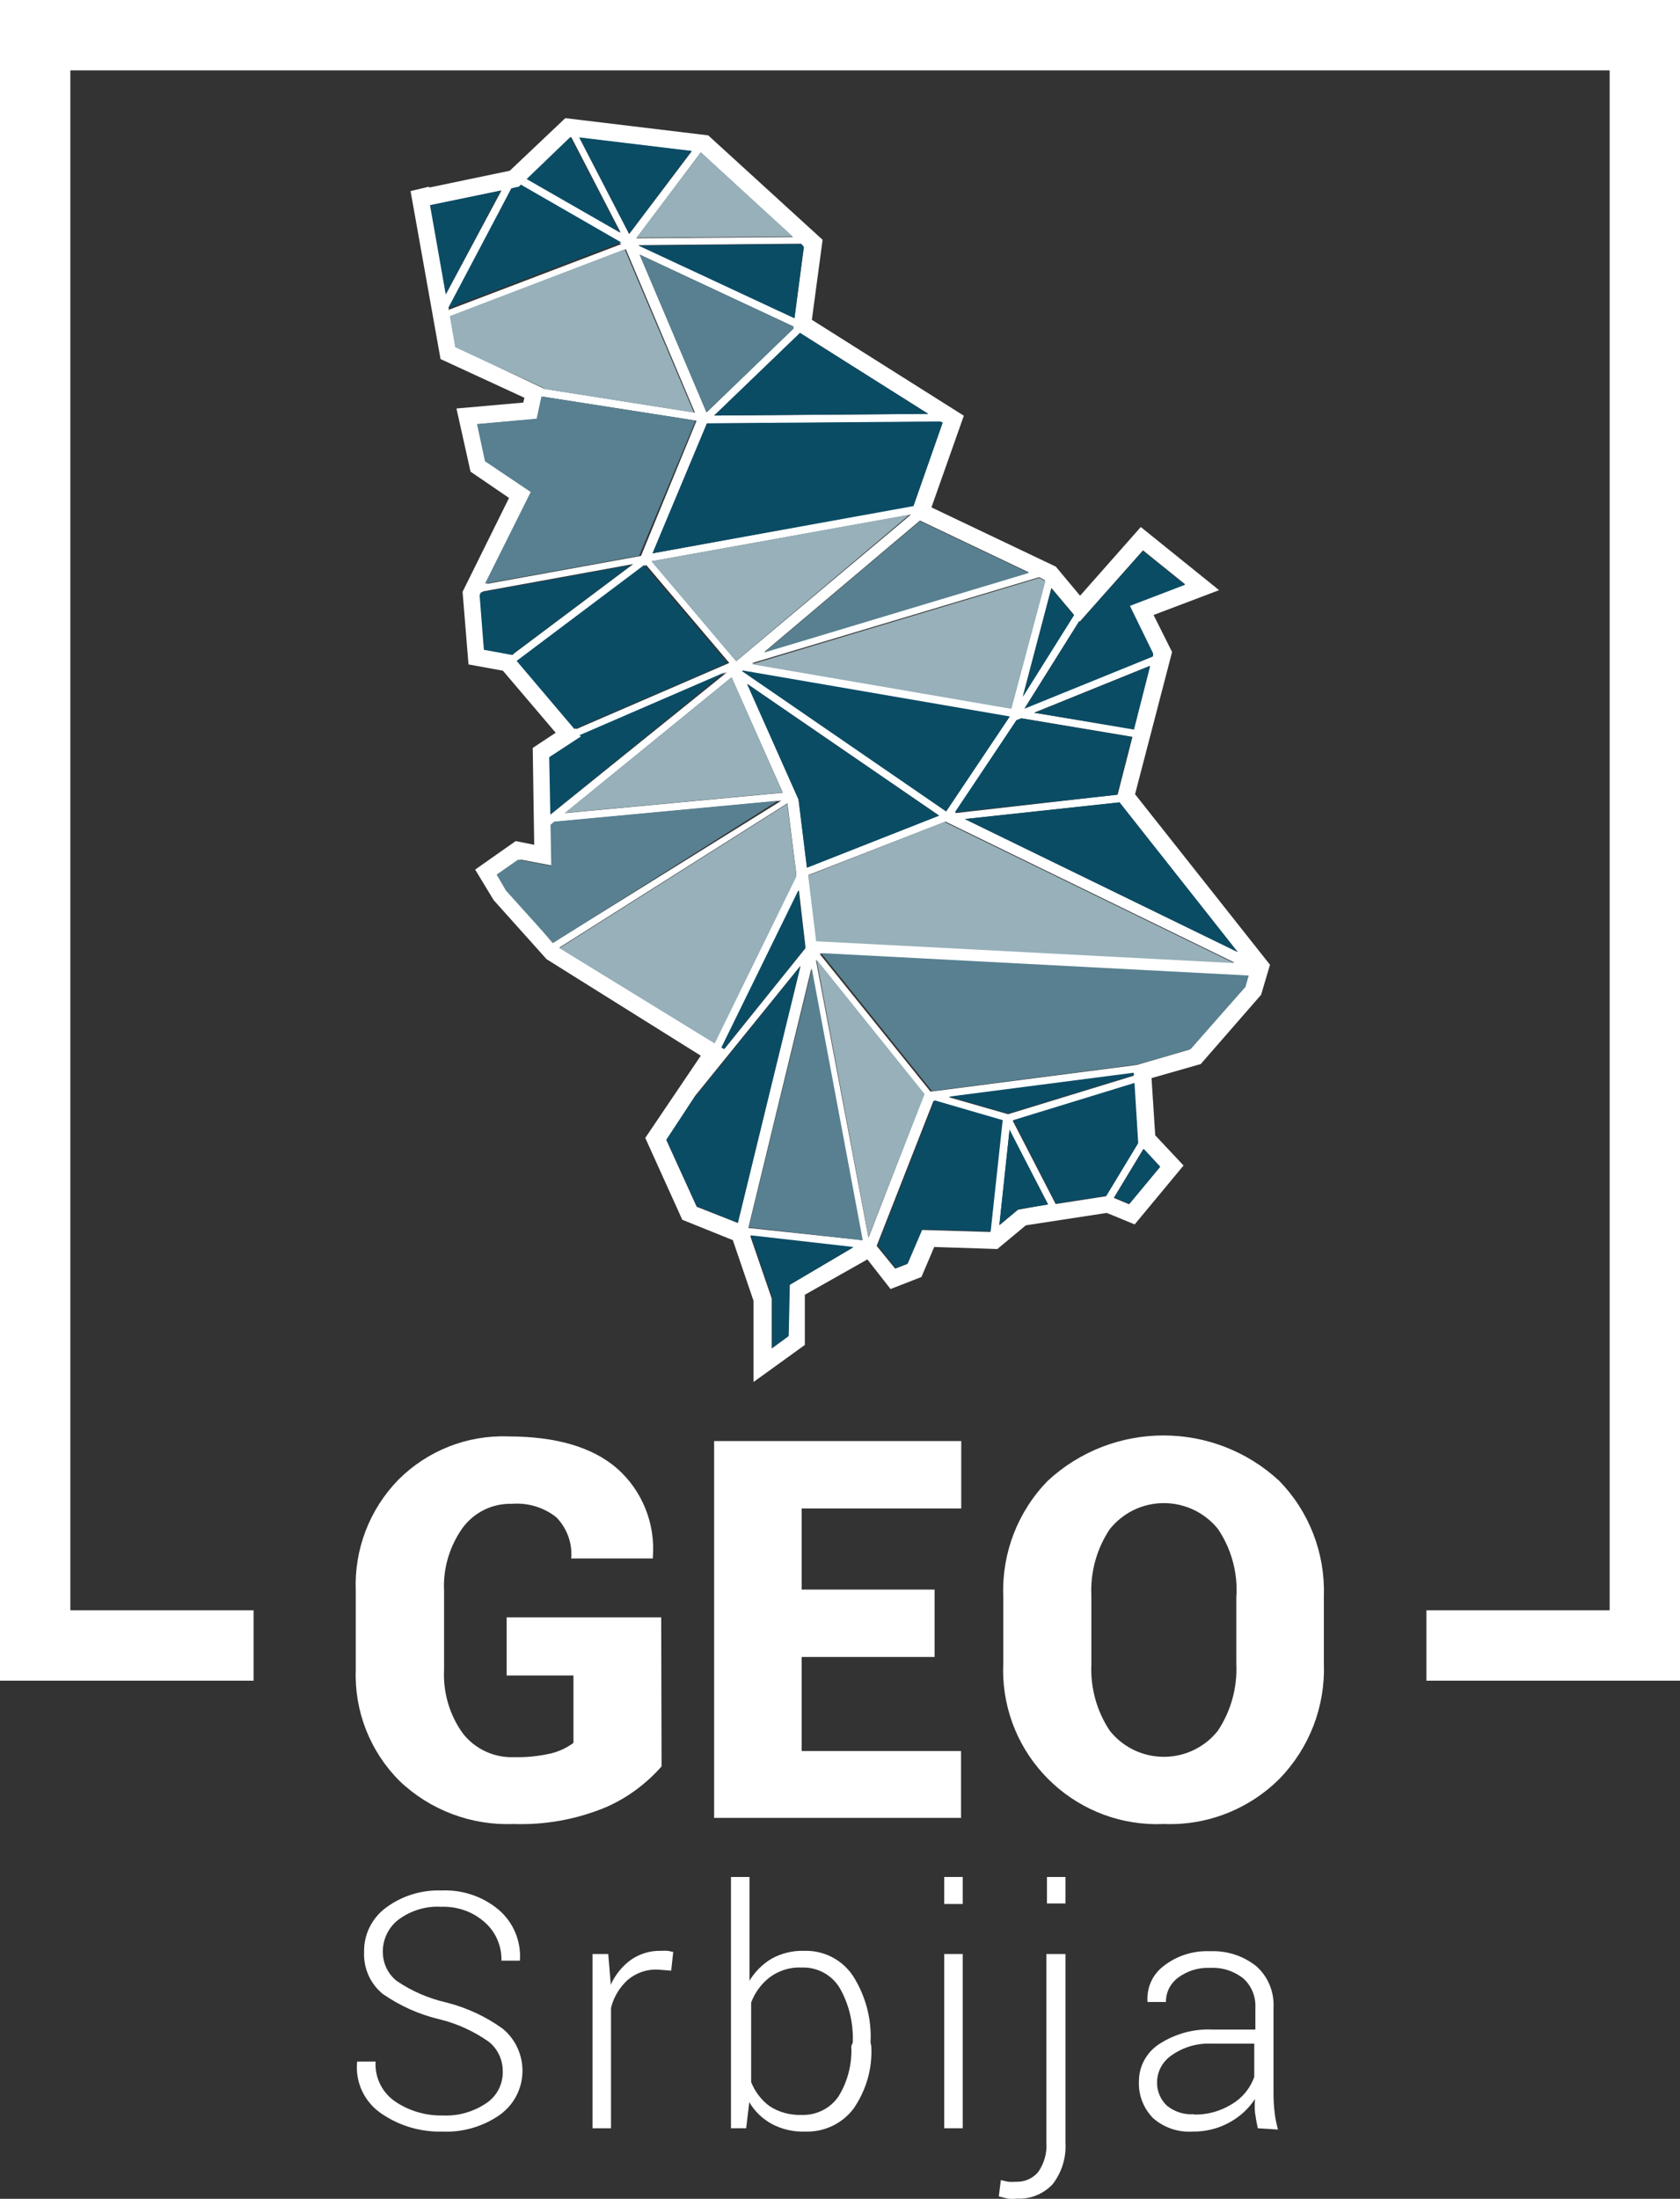 <?xml version="1.0" encoding="UTF-8"?>
<svg id="Layer_2" data-name="Layer 2" xmlns="http://www.w3.org/2000/svg" viewBox="0 0 90.76 118.74">
  <rect x="0" y="0" width="90.76" height="118.74" fill="#333333" stroke="none"/>
  <defs>
    <style>
      .cls-1 {
        fill: #fff;
      }

      .cls-2 {
        fill: #97b0ba;
      }

      .cls-3 {
        fill: #588090;
      }

      .cls-4 {
        fill: #0b4c65;
      }
    </style>
  </defs>
  <g id="Layer_1-2" data-name="Layer 1">
    <g>
      <polygon class="cls-1" points="90.76 90.76 77.06 90.76 77.06 86.96 86.96 86.96 86.96 3.8 3.8 3.8 3.8 86.96 13.7 86.96 13.7 90.76 0 90.76 0 0 90.76 0 90.76 90.76"/>
      <path class="cls-1" d="m61.32,42.89l2-7.68-1-2,3.54-1.34-4.23-3.41-3.28,3.71-1.31-1.57-6.72-3.2,1.75-4.95-8.21-5.18.58-4.32-6.18-5.64-7.72-.93-3,2.84-4.36.91v-.05l-1,.24.09.5h0l1.53,8.57,4.53,2.09-.06.26-3.61.32.76,3.41,2.08,1.42-2.51,5.07.32,3.92,1.86.34,2.85,3.35-1.24.82.08,5.23-1-.2-2.19,1.54,1,1.65,2.86,3.19,8.33,5.21-3,4.44,2,4.42,2.73,1.1,1.12,3.28v4.38l2.77-2v-2.71l3.38-1.91,1.25,1.6,1.67-.65.69-1.62,3.41.11,1.54-1.28,4.37-.67,1.51.62,2.64-3.18-1.53-1.63-.2-3.09,2.66-.76,3.26-3.74.48-1.62-7.29-9.21Zm5.54,8.52l-14.73-7.18,8.35-.9,6.38,8.08Zm-23.72-8.24l-2.77-6.24,10.36,7.11-7.13,2.81-.46-3.68Zm.37,7.93v.11l-4.37,5.43-.14-.08,4.16-8.49.35,3.03Zm11.4-12.2h0l.27-.11,6,1-.8,3.12-8.77,1,3.3-5.01Zm-.37-.2l-3.42,5.11-11-7.58h0l14.41,2.48h0Zm-14.76-3h0l-4.57-5.39,14-2.52-9.43,7.91Zm2.51,7.11l-11.77,1.1,9-7.33,2.77,6.23Zm8.79,1.56h0l15.61,7.61-22.57-1.18-.44-3.55,7.4-2.88Zm10.18-5l-5.4-.88,6.25-2.53-.85,3.41Zm-2.93-5.8l3.42-3.85,2.27,1.83-3,1.14,1.27,2.59v.15l-6.93,2.81,2.95-4.71.02.04Zm-.31-.37l-2.76,4.4,1.54-5.85,1.22,1.45Zm-1.57-1.87h0l-1.83,6.89-14-2.41,15.52-4.64.31.16Zm-.87-.42l-14.29,4.3,8.41-7.1,5.88,2.8Zm-4.65-8.1l-1.58,4.49-14.09,2.58,2.93-7,12.61-.1.13.03Zm-8.07-5.06l-4.69,4.52-3.61-8.52,8.3,3.88v.11h0Zm7.29,4.6l-11.56.09,4.63-4.46,6.93,4.37Zm-6.72-9l-.51,3.82-8.43-3.93,8.79-.08.15.19Zm-.6-.55l-8.45.07,3.48-4.64,4.97,4.57Zm-5.46-4.63l-3.38,4.47-2.69-5.2,6.07.73Zm-6.51-.77l2.67,5.16-5-2.89,2.33-2.27Zm-7.59,3.68l3.82-.79-3,5.6-.82-4.81Zm1,5.54l3.36-6.45h.41l.11-.11,5.42,3.12-9.35,3.56.05-.12Zm.38,2.13l-.3-1.68,9.46-3.61,3.73,8.82-8.13-1.28h0l-4.76-2.25Zm4.07,7.82l-2.46-1.66-.44-2,3.22-.29.27-1.2,8.32,1.3-3,7.3-8.32,1.51,2.41-4.96Zm-1,8.79l-1.48-.27-.23-3,.07-.15,8.13-1.48-6.48,4.86v.04Zm.29.33l6.9-5.18,4.49,5.29-8.26,3.57-3.13-3.68Zm3.47,4.08l-.06-.07,7.86-3.4-9.52,7.67h0l-.05-3.09,1.77-1.11Zm-4,8.32l-.51-.86,1.16-.81,1.79.34v-2.22l.2-.17,12.09-1.13-12.35,7.68-2.38-2.83Zm2.74,3.08l12.32-7.79.48,3.82v.09l-4.41,9-8.39-5.12Zm7.42,14l-1.64-3.6,1.56-2.4h0l5.67-7-3.37,13.87-2.22-.87Zm5,4.23l-.06,2.77-.89.65v-2.7l-1.16-3.38,5.55.63-3.44,2.03Zm-2.21-3.09l3.4-14,2.75,14.66-6.15-.66Zm3.65-14.47l5.84,7.27-3,7.73-2.84-15Zm9.42,14.69l-3.7-.11-.79,1.84-.65.25-1-1.23,3.07-7.83,3.68,1.07-.61,6.01Zm-2.25-7.28l10-1.29v.13l-6.79,2.08-3.21-.92Zm3.74,6.08l-1,.84.55-5.14,2.08,4-1.63.3Zm4.76-.73l-2.72.42-2.32-4.5,6.55-2,.21,3.24-1.72,2.84Zm2.91-1.57l-1.67,2-.82-.34,1.59-2.63.9.97Zm4.6-9.72l-3,3.37-2.85.83-11.14,1.44-6-7.45,23.11,1.21-.12.6Z"/>
      <polygon class="cls-4" points="61.26 58.06 54.45 60.14 51.27 59.22 61.24 57.93 61.26 58.06"/>
      <polygon class="cls-4" points="62.68 63 61.02 65.01 60.2 64.67 61.79 62.04 62.68 63"/>
      <polygon class="cls-4" points="61.49 61.72 59.77 64.57 57.05 64.99 54.74 60.49 61.29 58.48 61.49 61.72"/>
      <polygon class="cls-4" points="56.61 65.05 55.02 65.3 53.99 66.14 54.54 61 56.61 65.05"/>
      <polygon class="cls-4" points="54.17 60.49 53.52 66.5 49.83 66.39 49.04 68.23 48.39 68.48 47.42 67.25 50.49 59.42 54.17 60.49"/>
      <polygon class="cls-4" points="46.11 67.34 42.67 69.37 42.61 72.14 41.72 72.79 41.73 70.09 40.56 66.71 46.11 67.34"/>
      <polygon class="cls-4" points="43.25 52.17 39.86 66.04 37.64 65.14 36 61.54 37.55 59.2 37.58 59.21 43.25 52.17"/>
      <polygon class="cls-2" points="49.95 59.08 46.92 66.81 44.11 51.81 49.95 59.08"/>
      <polygon class="cls-3" points="46.61 66.98 40.45 66.28 43.86 52.32 46.61 66.98"/>
      <polygon class="cls-3" points="67.46 52.68 67.29 53.28 64.33 56.65 61.49 57.48 50.35 58.92 44.36 51.47 67.46 52.68"/>
      <polygon class="cls-4" points="66.86 51.41 52.12 44.23 60.48 43.33 66.86 51.41"/>
      <polygon class="cls-2" points="66.67 52.01 44.09 50.83 43.66 47.28 51.08 44.36 51.05 44.4 66.67 52.01"/>
      <polygon class="cls-4" points="43.5 51.11 43.48 51.22 39.11 56.65 38.97 56.57 43.13 48.08 43.5 51.11"/>
      <polygon class="cls-2" points="43.03 47.32 38.61 56.35 30.22 51.2 42.53 43.41 43.02 47.23 43.03 47.32"/>
      <polygon class="cls-3" points="42.03 43.24 29.88 50.92 27.33 48.09 26.83 47.23 27.99 46.42 29.78 46.76 29.74 44.54 29.94 44.37 42.03 43.24"/>
      <polygon class="cls-4" points="39.17 36.3 29.75 43.97 29.73 43.98 29.67 40.89 31.38 39.77 31.31 39.7 39.17 36.3"/>
      <polygon class="cls-2" points="42.28 42.8 30.52 43.9 39.53 36.57 42.28 42.8"/>
      <polygon class="cls-4" points="62.14 35.96 61.26 39.4 55.89 38.49 62.14 35.96"/>
      <polygon class="cls-4" points="61.14 39.8 60.35 42.92 51.58 43.87 54.9 38.91 54.89 38.9 55.17 38.79 61.14 39.8"/>
      <polygon class="cls-4" points="50.73 44.05 43.59 46.86 43.14 43.18 40.36 36.94 50.73 44.05"/>
      <polygon class="cls-4" points="54.55 38.69 54.54 38.71 51.11 43.82 40.08 36.24 40.14 36.21 54.55 38.69"/>
      <polygon class="cls-4" points="58.02 33.23 55.26 37.63 56.8 31.78 58.02 33.23"/>
      <polygon class="cls-4" points="61.04 32.72 62.3 35.31 62.27 35.46 55.35 38.27 58.3 33.56 58.33 33.6 61.74 29.75 64.02 31.58 61.04 32.72"/>
      <polygon class="cls-2" points="56.48 31.39 54.64 38.28 40.61 35.87 56.14 31.21 56.45 31.36 56.48 31.39"/>
      <polygon class="cls-3" points="55.58 30.94 41.28 35.24 49.7 28.14 55.58 30.94"/>
      <polygon class="cls-2" points="49.14 27.79 39.78 35.69 39.75 35.7 35.19 30.31 49.14 27.79"/>
      <polygon class="cls-4" points="34.11 30.51 27.63 35.37 27.61 35.36 26.14 35.09 25.91 32.14 25.98 31.99 34.11 30.51"/>
      <polygon class="cls-4" points="39.3 35.8 31.03 39.37 27.91 35.69 34.8 30.51 39.3 35.8"/>
      <polygon class="cls-4" points="50.14 22.35 38.58 22.44 43.22 17.98 50.14 22.35"/>
      <polygon class="cls-4" points="50.92 22.84 49.35 27.33 35.25 29.88 38.19 22.86 50.8 22.76 50.92 22.84"/>
      <polygon class="cls-3" points="37.58 22.71 34.53 30.01 26.2 31.52 28.67 26.57 26.2 24.91 25.77 22.9 28.99 22.61 29.25 21.41 37.58 22.71"/>
      <polygon class="cls-4" points="27.05 10.29 24.08 15.89 23.23 11.08 27.05 10.29"/>
      <polygon class="cls-4" points="33.49 12.56 28.45 9.67 30.81 7.4 33.49 12.56"/>
      <polygon class="cls-4" points="33.56 13.09 24.22 16.65 24.22 16.62 27.63 10.17 27.83 10.12 28.03 10.08 28.14 9.97 33.56 13.09"/>
      <polygon class="cls-2" points="29.36 21 29.36 20.95 24.59 18.75 24.3 17.07 33.75 13.46 37.49 22.28 29.36 21"/>
      <polygon class="cls-3" points="42.84 17.74 42.86 17.75 38.17 22.27 34.55 13.75 42.86 17.63 42.84 17.74"/>
      <polygon class="cls-4" points="43.42 13.32 42.92 17.19 34.49 13.26 43.28 13.18 43.42 13.32"/>
      <polygon class="cls-2" points="42.83 12.77 34.38 12.84 37.86 8.23 42.83 12.77"/>
      <polygon class="cls-4" points="37.36 8.15 33.99 12.62 31.3 7.42 37.36 8.15"/>
      <path class="cls-1" d="m35.74,95.39c-.83.94-1.85,1.7-3,2.2-1.58.66-3.29.97-5,.91-2.28.09-4.51-.75-6.16-2.33-1.59-1.59-2.44-3.76-2.36-6v-4.26c-.09-2.23.74-4.4,2.3-6,1.57-1.57,3.71-2.42,5.93-2.34,2.6,0,4.57.58,5.9,1.74,1.35,1.2,2.06,2.97,1.92,4.77v.08h-4.41c.07-.82-.23-1.63-.8-2.22-.68-.54-1.54-.8-2.41-.73-1.05-.03-2.04.46-2.66,1.3-.7.99-1.06,2.18-1,3.39v4.27c-.06,1.22.29,2.42,1,3.42.67.87,1.72,1.35,2.81,1.3.67.02,1.35-.06,2-.21.43-.11.83-.3,1.18-.56v-3.64h-3.61v-3.14h8.35l.02,8.05Z"/>
      <path class="cls-1" d="m50.49,89.48h-7.18v5.08h8.61v3.61h-13.34v-20.35h13.35v3.64h-8.62v4.38h7.18v3.64Z"/>
      <path class="cls-1" d="m71.52,89.85c.08,2.31-.78,4.54-2.39,6.2-1.65,1.65-3.91,2.54-6.24,2.45-4.59.21-8.48-3.34-8.69-7.93-.01-.24-.01-.48,0-.72v-3.68c-.08-2.31.79-4.55,2.4-6.2,3.53-3.27,8.98-3.27,12.51,0,1.61,1.65,2.48,3.89,2.41,6.2v3.68Zm-4.72-3.7c.06-1.27-.29-2.53-1-3.58-1.3-1.61-3.66-1.87-5.27-.57-.21.17-.4.36-.57.57-.71,1.06-1.06,2.32-1,3.59v3.7c-.06,1.28.29,2.55,1,3.61,1.29,1.61,3.63,1.87,5.24.59.22-.17.41-.37.59-.59.71-1.07,1.06-2.33,1-3.61v-3.71Z"/>
      <path class="cls-1" d="m27.16,111.85c0-.63-.28-1.23-.78-1.61-.79-.55-1.68-.96-2.62-1.19-1.11-.26-2.16-.73-3.09-1.38-.67-.55-1.04-1.39-1-2.26-.02-.94.42-1.83,1.18-2.39.86-.64,1.92-.97,3-.93,1.13-.05,2.24.32,3.1,1.05.78.67,1.2,1.67,1.14,2.69v.05h-1c.02-.79-.31-1.56-.91-2.08-.64-.57-1.48-.86-2.34-.83-.83-.05-1.65.2-2.32.7-.53.41-.84,1.05-.84,1.72,0,.62.27,1.21.76,1.59.81.55,1.72.94,2.68,1.16,1.1.28,2.14.76,3.06,1.43,1.24,1.05,1.4,2.9.36,4.14-.16.19-.34.35-.54.5-.91.63-2,.95-3.1.9-1.16.03-2.3-.3-3.26-.95-.93-.61-1.45-1.68-1.35-2.78v-.05h1c-.05.88.37,1.71,1.11,2.19.75.49,1.63.74,2.52.72.84.04,1.67-.2,2.36-.67.57-.38.9-1.03.88-1.72Z"/>
      <path class="cls-1" d="m36.26,106.42l-.74-.06c-.59-.02-1.16.18-1.61.56-.44.4-.76.93-.9,1.51v6.5h-1v-9.41h.85l.13,1.57v.1c.24-.54.62-1.01,1.1-1.36.48-.33,1.05-.5,1.63-.48.12-.01.25-.01.37,0l.28.06-.11,1.01Z"/>
      <path class="cls-1" d="m47.07,110.49c.07,1.2-.27,2.38-.95,3.37-.62.83-1.61,1.29-2.64,1.25-.62.02-1.23-.12-1.78-.41-.51-.28-.93-.68-1.22-1.18l-.17,1.41h-.82v-13.57h1v5.6c.3-.49.71-.9,1.2-1.19.53-.29,1.13-.44,1.74-.42,1.06-.04,2.06.47,2.65,1.35.68,1.07,1.02,2.33.95,3.6l.04.19Zm-1-.19c.04-1.02-.19-2.03-.69-2.92-.43-.73-1.22-1.16-2.07-1.13-.62-.03-1.23.16-1.73.53-.45.35-.8.82-1,1.36v4.3c.21.52.55.97,1,1.3.51.33,1.11.49,1.72.47.79.03,1.55-.34,2-1,.5-.81.74-1.76.69-2.71l.08-.2Z"/>
      <path class="cls-1" d="m52.01,102.82h-1v-1.46h1v1.46Zm0,12.11h-1v-9.41h1v9.41Z"/>
      <path class="cls-1" d="m57.56,105.52v10.19c.05.81-.2,1.6-.69,2.24-.5.53-1.2.82-1.93.78-.17.02-.33.02-.5,0l-.48-.12.11-.88.39.09c.14.01.28.01.42,0,.46.02.91-.17,1.21-.53.32-.46.48-1.02.44-1.58v-10.19h1.03Zm0-2.73h-1v-1.43h1v1.43Z"/>
      <path class="cls-1" d="m67.95,114.93c-.07-.33-.12-.61-.15-.85-.02-.24-.02-.49,0-.73-.35.53-.82.96-1.37,1.26-.61.34-1.3.51-2,.5-.78.05-1.55-.21-2.14-.73-.52-.53-.8-1.26-.76-2,0-.81.42-1.56,1.1-2,.85-.55,1.86-.83,2.87-.78h2.32v-1.17c.03-.6-.2-1.18-.64-1.58-.51-.41-1.16-.62-1.81-.58-.62-.03-1.23.16-1.73.53-.41.31-.66.79-.65,1.31h-1v-.05c-.04-.74.28-1.44.87-1.89.72-.56,1.6-.84,2.51-.8.9-.04,1.78.24,2.49.8.65.57.99,1.41.94,2.27v4.63c0,.33.02.67.06,1,.03.31.1.63.18.93l-1.09-.07Zm-3.46-.74c.73.02,1.45-.18,2.07-.57.56-.33.98-.85,1.2-1.46v-1.8h-2.33c-.74-.03-1.48.18-2.09.6-.5.32-.82.86-.83,1.46-.02.49.18.96.53,1.29.41.33.93.5,1.45.46v.02Z"/>
    </g>
  </g>
</svg>